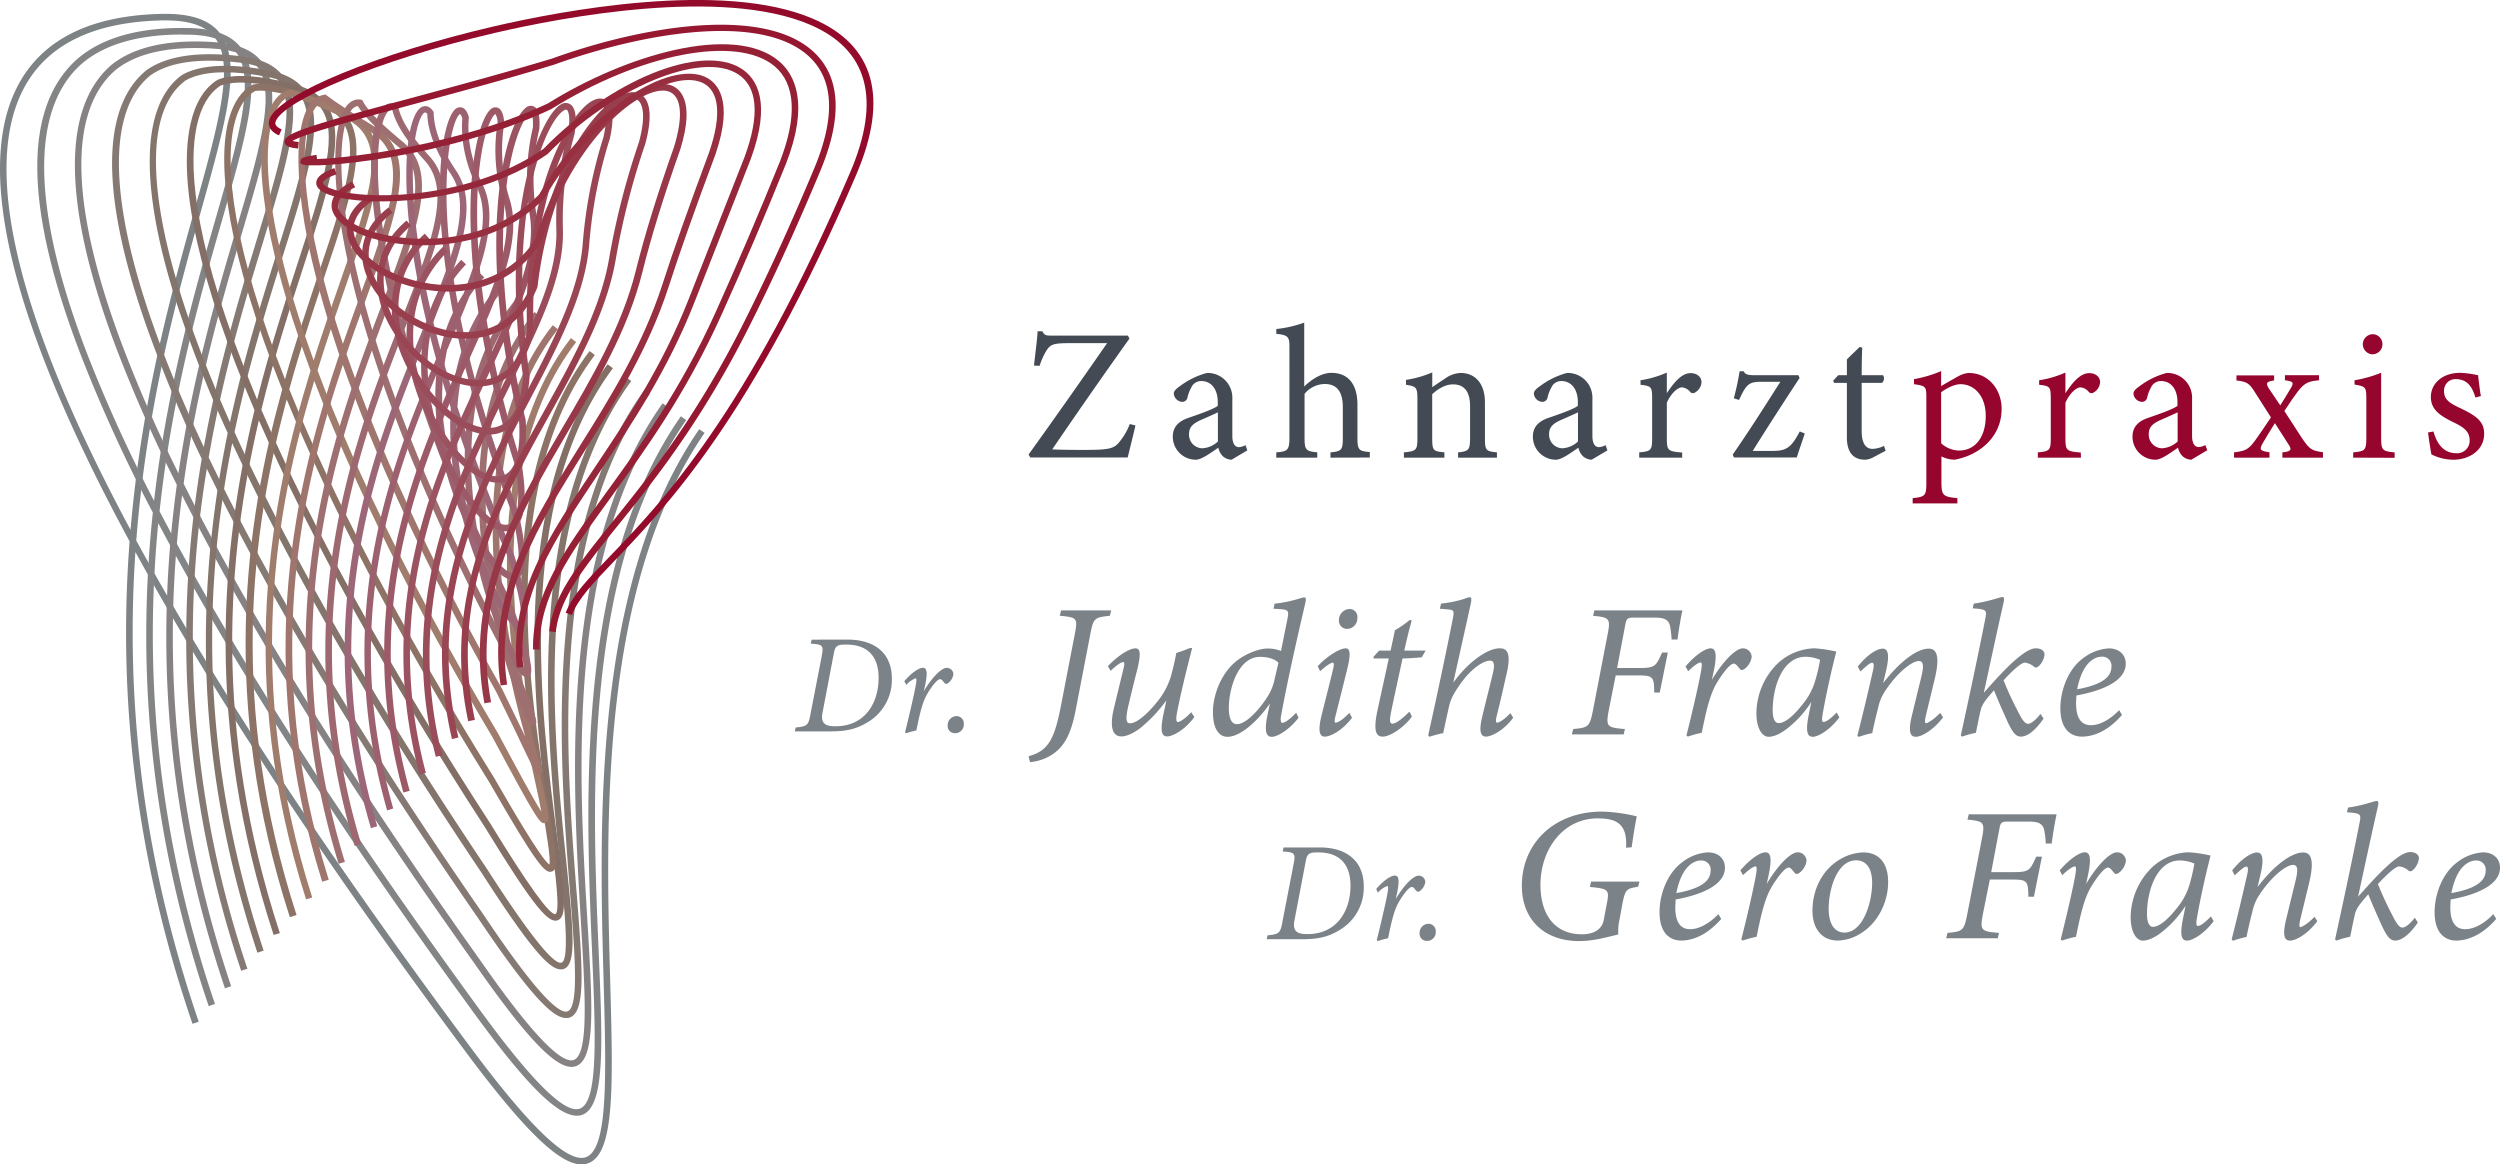 <svg id="Ebene_1" data-name="Ebene 1" xmlns="http://www.w3.org/2000/svg" viewBox="0 0 760.47 354.21"><defs><style>.cls-1{fill:#434a54;}.cls-2{fill:#96052e;}.cls-3{fill:#7b8288;}.cls-4{fill:#7d8285;}.cls-5{fill:#828485;}.cls-6{fill:#868284;}.cls-7{fill:#847973;}.cls-8{fill:#83746c;}.cls-9{fill:#836f65;}.cls-10{fill:#8d7266;}.cls-11{fill:#a07c6c;}.cls-12{fill:#9f756e;}.cls-13{fill:#9e6f70;}.cls-14{fill:#9d6870;}.cls-15{fill:#9d6676;}.cls-16{fill:#9c606f;}.cls-17{fill:#9c5968;}.cls-18{fill:#9b5361;}.cls-19{fill:#9a4c5a;}.cls-20{fill:#9a4554;}.cls-21{fill:#993e4d;}.cls-22{fill:#983747;}.cls-23{fill:#972f40;}.cls-24{fill:#96273b;}.cls-25{fill:#952035;}.cls-26{fill:#951730;}.cls-27{fill:#940a2b;}</style></defs><title>dres-franke-essen-logo</title><path class="cls-1" d="M347.38,134.74c-.4,1.94-1.77,7.3-2.34,9.75H315.39l-.51-.91c7.93-11,15.85-22.29,23.89-33.87H327.54c-5.08,0-5.93.35-7.13,2.11a21.1,21.1,0,0,0-2.17,4.79l-1.71-.07c.29-3,1-7.93,1.09-10.44h1.48c.63,1.37,1.31,1.31,3,1.31h23l.46.92c-7.93,11.11-15.62,22.17-23.49,33.69,1.77.11,5.47.17,9.35.17,7.47,0,9.18-.29,10.77-2.05a19.79,19.79,0,0,0,3.48-5.82Z" transform="translate(-2 -5.33)"/><path class="cls-1" d="M376.63,145.17a4.18,4.18,0,0,1-2.68-1.08,5.27,5.27,0,0,1-1.36-2.57c-2.28,1.54-5.08,3.65-6.84,3.65a7,7,0,0,1-7-7c0-2.79,1.54-4.62,4.68-5.7,3.47-1.2,7.75-2.68,9-3.7v-1.14c0-4-2.05-6.39-5-6.39a3.32,3.32,0,0,0-2.68,1.31,12,12,0,0,0-1.54,3.71,1.59,1.59,0,0,1-1.66,1.31,2.74,2.74,0,0,1-2.5-2.51c0-.8.74-1.48,1.88-2.28a23.77,23.77,0,0,1,8.21-4,7.5,7.5,0,0,1,7.72,7.26,6.68,6.68,0,0,1,0,.89v11c0,2.63,1,3.42,2,3.42a4.55,4.55,0,0,0,2-.62l.57,1.59Zm-4.16-14.42c-1.25.63-4,1.82-5.3,2.39-2.16,1-3.48,2.06-3.48,4.17a4.14,4.14,0,0,0,3.9,4.38h.21a7.57,7.57,0,0,0,4.67-2.06Z" transform="translate(-2 -5.33)"/><path class="cls-1" d="M406.71,144.54v-1.6c3.31-.34,3.76-.62,3.76-4.39V129.2c0-4.73-1.82-7.12-5.64-7.06a8.11,8.11,0,0,0-6,3v13.4c0,3.71.45,4.05,3.87,4.39v1.61H390.23v-1.6c3.31-.28,4-.57,4-4.39V111c0-3-.17-3.77-4-4.11v-1.48a35.91,35.91,0,0,0,8.5-1.94v19.44c2-2,5.18-4.16,8.26-4.16,4.68,0,7.93,2.91,7.93,9.75v10c0,3.76.45,4.05,3.76,4.33v1.68Z" transform="translate(-2 -5.33)"/><path class="cls-1" d="M445.53,144.54v-1.6c3.3-.34,3.65-.74,3.65-4.61v-9.41c0-4-1.43-6.67-5.19-6.67-2.34,0-4.56,1.37-6.33,3v13.29c0,3.94.34,4.05,3.71,4.39v1.61H429.05v-1.6c3.76-.4,4.11-.62,4.11-4.39V126.76c0-3.71-.4-3.88-3.48-4.39v-1.48a32.8,32.8,0,0,0,8-2.28v4.5c1.14-.8,2.39-1.65,3.88-2.62a8.7,8.7,0,0,1,4.73-1.71c4.56,0,7.41,3.36,7.41,8.89v10.87c0,3.88.34,4.05,3.65,4.39v1.61Z" transform="translate(-2 -5.33)"/><path class="cls-1" d="M486.17,145.17a4.18,4.18,0,0,1-2.68-1.08,5.28,5.28,0,0,1-1.37-2.57c-2.28,1.54-5.07,3.65-6.84,3.65a7,7,0,0,1-7-7c0-2.79,1.54-4.62,4.68-5.7,3.48-1.2,7.75-2.68,9-3.7v-1.14c0-4-2.06-6.39-5-6.39a3.32,3.32,0,0,0-2.68,1.31,12,12,0,0,0-1.54,3.71,1.59,1.59,0,0,1-1.65,1.31,2.74,2.74,0,0,1-2.51-2.51c0-.8.74-1.48,1.88-2.28a23.77,23.77,0,0,1,8.21-4,7.49,7.49,0,0,1,7.72,7.24,6.92,6.92,0,0,1,0,.91v11c0,2.63,1,3.42,2,3.42a4.55,4.55,0,0,0,2-.62l.57,1.59ZM482,130.75c-1.26.63-4,1.82-5.31,2.39-2.16,1-3.47,2.06-3.47,4.17a4.14,4.14,0,0,0,3.9,4.38h.2a7.62,7.62,0,0,0,4.68-2.06Z" transform="translate(-2 -5.33)"/><path class="cls-1" d="M513.7,144.54H500.63v-1.6c3.59-.34,3.93-.62,3.93-4.33V126.7c0-3.76-.23-3.93-3.53-4.33V121a31.42,31.42,0,0,0,8-2.34v6.27c2-3,4.39-6.1,7.24-6.1,2.11,0,3.31,1.31,3.31,2.74a3.82,3.82,0,0,1-1.94,3.13,1.12,1.12,0,0,1-1.48-.11,3.6,3.6,0,0,0-2.57-1.43c-1.19,0-3.3,1.77-4.56,4.68v10.75c0,3.77.29,4.05,4.68,4.39Z" transform="translate(-2 -5.33)"/><path class="cls-1" d="M551,137.19c-.74,2.23-1.88,5.48-2.45,7.3H529.43l-.34-.91c5-7.19,9.8-14.77,14.48-22.12H538c-4,0-4.74.63-7,5.53l-1.59-.51a82.73,82.73,0,0,0,1.76-8.21h1.26c.34.85,1.08,1.19,3.19,1.19h13.45l.34.86c-4.5,6.84-9.52,14.59-14.25,22.17h6.1c4.33,0,5.65-1.14,8.21-5.92Z" transform="translate(-2 -5.33)"/><path class="cls-1" d="M571.84,144.43a5.73,5.73,0,0,1-2.45.74c-3.65,0-5.59-2.22-5.59-6.78V121.8h-3.93l-.23-.68,1.54-1.66h2.62v-4.79c1.08-1.14,2.74-2.62,3.82-3.76l.85.12c-.11,2.39-.17,5.7-.17,8.43h6.5a1.78,1.78,0,0,1-.34,2.34H568.3v14.59c0,4.62,1.83,5.48,3.31,5.48a8.44,8.44,0,0,0,3.48-.91l.51,1.48Z" transform="translate(-2 -5.33)"/><path class="cls-2" d="M584.21,120.66a37.19,37.19,0,0,0,8.26-2.45v4.56c.17-.11,4.73-2.74,5-2.85a8,8,0,0,1,3.31-1.14c6.27,0,10.09,5.24,10.09,10.89,0,8.66-6.84,14.14-14.31,15.5a9.57,9.57,0,0,1-4-1v7.69c0,4.22.46,4.56,4.85,5v1.6h-13.6v-1.6c3.7-.4,4.16-.68,4.16-4.5v-26c0-3.42-.12-3.65-3.76-4.16Zm8.26,19.5a8.24,8.24,0,0,0,5.42,2.22c5,0,8.15-4.16,8.15-10.55,0-6.15-3.59-9.63-7.64-9.63-2,0-4.39,1.31-5.93,2.45Z" transform="translate(-2 -5.33)"/><path class="cls-2" d="M635,144.54H621.88v-1.6c3.59-.34,3.94-.62,3.94-4.33V126.7c0-3.76-.23-3.93-3.54-4.33V121a31.42,31.42,0,0,0,8-2.34v6.27c2-3,4.39-6.1,7.24-6.1,2.11,0,3.31,1.31,3.31,2.74a3.82,3.82,0,0,1-1.94,3.13,1.12,1.12,0,0,1-1.48-.11,3.6,3.6,0,0,0-2.57-1.43c-1.2,0-3.31,1.77-4.56,4.68v10.75c0,3.77.28,4.05,4.67,4.39Z" transform="translate(-2 -5.33)"/><path class="cls-2" d="M668.57,145.17a4.18,4.18,0,0,1-2.68-1.08,5.41,5.41,0,0,1-1.37-2.57c-2.28,1.54-5.07,3.65-6.84,3.65a7,7,0,0,1-7-7c0-2.79,1.54-4.62,4.68-5.7,3.48-1.2,7.75-2.68,9-3.7v-1.14c0-4-2.06-6.39-5-6.39a3.32,3.32,0,0,0-2.68,1.31,12,12,0,0,0-1.54,3.71,1.59,1.59,0,0,1-1.65,1.31,2.74,2.74,0,0,1-2.51-2.51c0-.8.74-1.48,1.88-2.28a23.77,23.77,0,0,1,8.21-4A7.5,7.5,0,0,1,668.8,126a6.77,6.77,0,0,1,0,.9v11c0,2.63,1,3.42,2,3.42a4.5,4.5,0,0,0,2.05-.62l.57,1.59Zm-4.16-14.42c-1.26.63-4,1.82-5.31,2.39-2.16,1-3.47,2.06-3.47,4.17a4.14,4.14,0,0,0,3.9,4.38h.2a7.62,7.62,0,0,0,4.68-2.06Z" transform="translate(-2 -5.33)"/><path class="cls-2" d="M696.27,144.54v-1.6c2.45-.28,3-.68,2-2.22L694,134.05c-1.26,2-2.51,4-3.65,6s-1,2.45,2,2.85v1.64H681.56v-1.6c3.59-.45,4.33-.85,6.44-3.65,1.6-2.22,3.08-4.44,4.79-7l-4.9-7.69c-1.71-2.74-2.4-3.14-5.59-3.54v-1.54h11.46v1.54c-2.39.34-2.62.8-1.6,2.45l3.47,5.13c1.08-1.65,2.22-3.59,3.24-5.3s.63-2-1.82-2.34v-1.54h10.37V121c-3.07.34-4.27.57-6.55,3.54-.8,1.08-2.17,3-4,5.81l5.48,8.44c2.16,3.13,2.79,3.65,6.27,4.1v1.65Z" transform="translate(-2 -5.33)"/><path class="cls-2" d="M717.81,144.54v-1.6c3.59-.34,4-.62,4-4.5V126.65c0-3.54-.17-3.77-3.59-4.34V121a38.56,38.56,0,0,0,8.1-2.28v19.72c0,3.88.39,4.16,4.1,4.5v1.65Zm5.93-31.41a3.12,3.12,0,0,1-3-3,3.08,3.08,0,0,1,3-3.14h.06a3,3,0,0,1,2.9,3.1v0a3,3,0,0,1-3,3Z" transform="translate(-2 -5.33)"/><path class="cls-2" d="M755,126.25c-1-3.31-2.5-5.59-6-5.59a3.46,3.46,0,0,0-3.55,3.37c0,.11,0,.23,0,.34,0,2.45,1.66,3.59,4.85,5.07,4.9,2.34,7.35,4.05,7.35,7.81,0,5.24-4.79,7.92-9.29,7.92a14.92,14.92,0,0,1-6.77-1.63c-.29-1.66-.8-4.79-1-6.67l1.65-.29c1,3.65,3,6.62,7,6.62a3.81,3.81,0,0,0,4-3.61v-.27c0-2.57-1.54-3.88-4.56-5.36-4-1.94-7.24-3.76-7.24-7.87s3.53-7.35,8.89-7.35a28.9,28.9,0,0,1,5.47.74c.17,1.37.57,5,.86,6.33Z" transform="translate(-2 -5.33)"/><path class="cls-3" d="M259.84,199.89c8.25,0,13.45,4.13,13.45,11.83a14.93,14.93,0,0,1-6.88,13c-3.65,2.32-6.66,3.09-11.91,3.09H243.75l.31-1.2c3.48-.3,3.87-.69,4.47-4l3.39-17.5c.65-3.4.52-3.74-3.31-4l.3-1.21Zm-7.66,22.36c-.69,3.61,1.55,4,4,4,8.82,0,13.08-6.92,13.08-14.75,0-6.66-3.49-10.1-9.81-10.1-2.53,0-3.35.21-3.78,2.53Z" transform="translate(-2 -5.33)"/><path class="cls-3" d="M277.08,212.54c2.15-2.53,4.43-4.08,5.67-4.08,1.47,0,1.34,2.28.52,6l-.26,1.16c2.32-4,5.29-7.14,7-7.14a2,2,0,0,1,2,1.93,4.08,4.08,0,0,1-1.68,2.76c-.38.25-.73.25-.94,0-.48-.52-.91-1.25-1.42-1.25-1,0-3.1,3-4.09,4.82-1.5,2.71-2.28,6.66-3.14,10.79a24.74,24.74,0,0,0-3.14.86l-.3-.3c1-4,2.54-10.49,3.14-13.63.48-2.41.35-2.8.05-2.8a7.22,7.22,0,0,0-2.8,2Z" transform="translate(-2 -5.33)"/><path class="cls-3" d="M292.52,228.36a2.17,2.17,0,0,1-2.25-2.07c0-.1,0-.2,0-.3a2.76,2.76,0,0,1,2.67-2.83h0a2.21,2.21,0,0,1,2.24,2.18,1.62,1.62,0,0,1,0,.22,2.64,2.64,0,0,1-2.47,2.8Z" transform="translate(-2 -5.33)"/><path class="cls-3" d="M403.39,263.11c8.25,0,13.45,4.13,13.45,11.83a14.93,14.93,0,0,1-6.88,13c-3.65,2.32-6.66,3.09-11.91,3.09H387.3l.3-1.2c3.49-.3,3.87-.69,4.48-4l3.39-17.5c.65-3.4.52-3.74-3.31-4l.3-1.21Zm-7.66,22.36c-.69,3.61,1.55,4,4,4,8.82,0,13.07-6.92,13.07-14.75,0-6.66-3.48-10.1-9.8-10.1-2.53,0-3.35.21-3.78,2.53Z" transform="translate(-2 -5.33)"/><path class="cls-3" d="M420.63,275.75c2.15-2.53,4.43-4.08,5.67-4.08,1.47,0,1.34,2.28.52,6l-.26,1.16c2.32-4,5.29-7.14,7-7.14a2,2,0,0,1,2,1.93,4.08,4.08,0,0,1-1.68,2.76.76.76,0,0,1-1,0c-.47-.52-.9-1.25-1.41-1.25-1,0-3.1,3-4.09,4.81-1.5,2.71-2.28,6.67-3.14,10.8a24.74,24.74,0,0,0-3.14.86l-.3-.3c1-4,2.54-10.49,3.14-13.63.47-2.41.35-2.8,0-2.8a6.87,6.87,0,0,0-2.79,2Z" transform="translate(-2 -5.33)"/><path class="cls-3" d="M436.06,291.54a2.17,2.17,0,0,1-2.24-2.08,2.81,2.81,0,0,1,0-.29,2.77,2.77,0,0,1,2.68-2.84h0a2.21,2.21,0,0,1,2.24,2.18,1.77,1.77,0,0,1,0,.23,2.64,2.64,0,0,1-2.47,2.8Z" transform="translate(-2 -5.33)"/><path class="cls-3" d="M339.63,192.63c-4.64.52-5,.7-5.91,5.28l-4.47,23.2c-1.51,8-3.83,12.18-8.7,14.61a15.34,15.34,0,0,1-5.22,1.45l-.46-1.8c6-1.62,7.88-5.16,9.86-15.37L329,197.91c.87-4.64.52-4.76-4.64-5.28l.41-1.62H340Z" transform="translate(-2 -5.33)"/><path class="cls-3" d="M365.31,223.43c-2.85,3.94-6.62,5.91-8.24,5.91s-2.2-1.39-1.28-6.2c.47-2.21.76-3.48,1-4.76a43.75,43.75,0,0,1-8.06,8.53c-1.8,1.33-3.89,2.43-5.63,2.43s-3.94-1.22-2.32-8.35c.87-3.59,1.91-7.89,2.9-12,.46-1.74.41-2.26-.06-2.26-.64,0-2.32,1.22-3.77,2.67L339,208c2.78-3.07,6.55-5.45,8.35-5.45,1.63,0,1.68,1.8.64,6.26-1,3.83-2,8-2.84,11.54-.87,4-.52,5,.64,5,2,0,5.45-3,8.41-6.79a22.42,22.42,0,0,0,4.23-8.41c.35-1.33.93-3.71,1.39-6.2,1.16-.35,3-1,4.18-1.51h.64c-1.74,6.73-3.89,15.54-4.76,20.53-.17,1.39,0,2,.41,2s1.91-.69,4.06-3Z" transform="translate(-2 -5.33)"/><path class="cls-3" d="M397,223.66c-2.84,3.71-6.49,5.8-8.12,5.8s-2.43-1.39-1.27-6.9l.69-3.25c-3.36,4.93-8.81,10.15-12.93,10.15-2.26,0-4.41-2-4.41-7.48,0-5.16,2.38-11.54,6.79-15.26,2.49-2.2,7-4.11,9.68-4.11a10.44,10.44,0,0,1,4.24.75l2-10c.46-2.32.05-2.55-2.09-2.72-.58-.06-1.8-.12-2.2-.12l.34-1.56a38.57,38.57,0,0,0,7.37-1.51,9,9,0,0,1,1.68-.41c.46,0,.58.52.29,1.74-2.67,11.43-5.39,23.49-7.37,34.22-.29,1.57,0,2.21.35,2.21.7,0,2.15-.88,4.24-3.08Zm-10-5.57a15.69,15.69,0,0,0,2.72-6.15l1.16-5c-.81-.93-2.78-1.8-5.57-1.8-6.66,0-9.51,9.57-9.51,15.54,0,3.25.87,4.93,2.44,4.93,2.42,0,5.83-3.23,8.79-7.52Z" transform="translate(-2 -5.33)"/><path class="cls-3" d="M413.27,223.66c-2.9,3.88-6.55,5.74-8.29,5.74-1.51,0-2.15-1.51-1.05-6.15.93-3.83,2.55-10,3.66-14.73.23-1.1.17-1.62-.18-1.62-.58,0-2.32,1.16-3.83,2.61l-.75-1.51c2.73-3,6.67-5.45,8.53-5.45,1.45,0,1.5,2,.46,6.26s-2.49,10-3.54,14.15c-.4,1.57-.4,2.21,0,2.21.58,0,2.15-.82,4.18-3Zm1.62-30.39a3.19,3.19,0,0,1-3,3.36h-.06a2.48,2.48,0,0,1-2.55-2.41V194a3.38,3.38,0,0,1,3.25-3.42,2.39,2.39,0,0,1,2.39,2.39,2.46,2.46,0,0,1,0,.28Z" transform="translate(-2 -5.33)"/><path class="cls-3" d="M434.5,205.27c-1.16.12-4.12.35-5.86.35-2.61,12.07-3.42,15.78-3.71,17.52s.06,2.32.58,2.32c1.16,0,3.07-1.51,5.22-3.66l.75,1.45c-1.85,2.84-6.38,6.15-8.87,6.15-2,0-3-1.57-1.51-8.41l3.36-15.37h-4.64v-.52l1.69-1.86H425l1.33-6.2a32.9,32.9,0,0,0,4.58-3.19l.52.29c-.69,2.32-1.62,6.09-2.26,9.1h6.47Z" transform="translate(-2 -5.33)"/><path class="cls-3" d="M440.36,188.92a34.7,34.7,0,0,0,7.13-1.45,4.87,4.87,0,0,1,1.62-.47c.47,0,.58.58.29,1.92-1.62,7.42-3.71,16.64-5.33,24.07,4.64-6.45,10.5-10.45,14.09-10.45,2,0,3.83.93,2,8.29-.81,3.6-1.91,8.47-2.84,12.12-.41,1.57-.35,2.21.11,2.21s1.92-.7,4-2.9l.87,1.39c-2.84,3.88-6.61,5.74-8.3,5.74s-2.14-1.8-1.16-5.91,2.27-9.17,3.19-13c.82-3.31.35-4.18-.81-4.18-2.14,0-6.49,2.78-10.38,9.16a14.58,14.58,0,0,0-2.09,4.88c-.52,2.32-1.27,5.74-1.74,8a35.54,35.54,0,0,0-4.17,1.1l-.41-.4c2.49-11.2,5.51-25.35,7.54-35.73.46-2.38.12-2.44-1.62-2.61-.64-.06-1.92-.18-2.38-.18Z" transform="translate(-2 -5.33)"/><path class="cls-3" d="M506.18,191h7.6c-.46,2-1.1,5.68-1.51,8.87h-1.79a29.18,29.18,0,0,0-.47-4.06c-.4-1.8-1.45-2.61-4.58-2.61H499c-1.91,0-2.26.23-2.61,2.2l-2.49,13.13h6.84c4.82,0,5-.64,6.85-4.7h1.74L506.88,216H505.2c-.06-4.75-.29-5.22-4.93-5.22h-6.79l-2.14,10.74c-.87,4.76-.58,5.16,4.93,5.57l-.35,1.63H480.14l.41-1.63c4.7-.41,5-.75,6-5.62L491,198.4c1-5,.52-5.28-4.41-5.74L487,191Z" transform="translate(-2 -5.33)"/><path class="cls-3" d="M514.71,208.06c2.9-3.42,6-5.51,7.66-5.51,2,0,1.8,3.07.69,8.06l-.35,1.56c3.14-5.33,7.14-9.62,9.46-9.62a2.68,2.68,0,0,1,2.67,2.61,5.52,5.52,0,0,1-2.27,3.71c-.52.35-1,.35-1.27,0-.64-.7-1.22-1.68-1.92-1.68-1.33,0-4.17,4.12-5.5,6.49-2,3.66-3.08,9-4.24,14.56a32.68,32.68,0,0,0-4.23,1.16L515,229c1.39-5.34,3.42-14.16,4.23-18.39.64-3.25.47-3.77.06-3.77-.58,0-2,.93-3.77,2.67Z" transform="translate(-2 -5.33)"/><path class="cls-3" d="M561.52,223.54c-2.84,3.82-6.44,5.91-8.06,5.91s-2.32-1.33-1.28-6.61l.81-4a32.07,32.07,0,0,1-7,7.83c-1.85,1.5-4.06,2.78-6,2.78s-3.71-2.49-3.71-7.19a21.41,21.41,0,0,1,6.43-15.08,17.11,17.11,0,0,1,11.15-4.64,39.18,39.18,0,0,1,6.73,1c-1,3.66-3.07,12.59-4.18,19.14-.29,1.63-.17,2.26.29,2.26.7,0,1.92-.75,4-2.89ZM551,218.72a20.34,20.34,0,0,0,3.36-7,50.13,50.13,0,0,0,1.28-5.68,11.5,11.5,0,0,0-4.41-.93c-6.84,0-10,8.82-10,16.36,0,2.32.64,3.82,1.8,3.82,1.76,0,4.32-1.75,8-6.62Z" transform="translate(-2 -5.33)"/><path class="cls-3" d="M593.07,223.54c-3.07,4-6.61,5.91-8.29,5.91s-2.38-1.39-1.28-6.15c1-4.11,2-8.23,2.9-11.89s.7-5-.75-5c-1.92,0-6.38,3.25-10.33,9.28a14.84,14.84,0,0,0-2,4.87c-.58,2.26-1.33,5.39-1.8,7.77a30.7,30.7,0,0,0-4.12,1.16l-.4-.4c1.62-6.33,3.3-13.4,4.75-19.84.41-1.8.18-2.32-.29-2.32-.63,0-2.08,1.28-3.53,2.67l-.82-1.51c2.67-3.36,5.69-5.45,7.6-5.45,1.68,0,2.15,2,.93,7.07l-.81,3.43c5.16-6.73,10.38-10.5,13.86-10.5,1.91,0,3.71,1.33,1.86,9.1-.76,3.19-1.86,7.66-2.73,11.31-.35,1.57-.35,2.27.06,2.27s2.2-.93,4.29-3.14Z" transform="translate(-2 -5.33)"/><path class="cls-3" d="M623.63,223.89c-2.85,4.23-5.34,5.51-6.85,5.51s-2.55-1-4.52-5.45c-1.34-3-2.67-6-3.71-8.64-2.38,2.72-3.66,4.23-4.06,6.09-.64,2.67-.93,4.46-1.45,6.84a31.54,31.54,0,0,0-4.18,1.16l-.41-.35c2.44-11.13,6-27.89,7.54-36,.35-2,.29-2.43-3.94-2.66l.35-1.45c4.7-.64,7.94-2,8.7-2,.58,0,.64.58.35,1.74-1.74,7.66-4.06,18.45-6,27.38,3.18-3.52,11.63-13.52,15.81-13.52,1.68,0,2.66.81,2.66,1.91a5.66,5.66,0,0,1-1.73,3.48c-.64.52-.93.58-1.45.23a5.26,5.26,0,0,0-2.79-1.27c-1.27,0-4.58,3.25-6.49,5.39a103.64,103.64,0,0,0,4.46,9.63c1.28,2.55,2.09,3.59,3,3.59.7,0,2-.75,3.77-3Z" transform="translate(-2 -5.33)"/><path class="cls-3" d="M635.29,229.4c-2.78,0-6.55-1.62-6.55-8.64,0-5.39,2.32-11.83,6.9-15.2a14.18,14.18,0,0,1,7.83-3c3.31,0,5.16,2.09,5.16,4.64,0,5.8-8.52,8.52-15,9.68-.06.7-.11,1.86-.11,2.44,0,3.36.92,6.61,4.52,6.61,2.61,0,5.74-1.62,8.58-4.58l.87,1.45C642.78,228.24,638.19,229.4,635.29,229.4ZM633.84,215c8.41-1.51,10.39-4.18,10.44-6.84a2.78,2.78,0,0,0-2.47-3.07,3.15,3.15,0,0,0-.53,0c-1.75,0-5.75,1.28-7.44,9.92Z" transform="translate(-2 -5.33)"/><path class="cls-3" d="M496.63,263.2c.41-6.9-2.49-8.93-8.58-8.93-10.85,0-17.46,9.74-17.46,20.18,0,9.4,4.58,15.08,12.59,15.08,3.13,0,5.91-1.1,6.61-4.12l1-5.28c.87-4.23.35-4.46-5.16-5l.35-1.63h14.73l-.41,1.57c-3.48.58-3.88.69-4.75,5l-.87,4.76a16.22,16.22,0,0,0-.41,4.76c-3.59.81-7.36,2-12,2-10.15,0-17.34-6.21-17.34-16.82,0-13,9.92-22.56,24.36-22.56a50,50,0,0,1,10.61,1.45c-.4,1.8-1,5.33-1.56,9.39Z" transform="translate(-2 -5.33)"/><path class="cls-3" d="M513.37,291.44c-2.79,0-6.56-1.62-6.56-8.64,0-5.39,2.32-11.83,6.9-15.19a14.11,14.11,0,0,1,7.83-3c3.31,0,5.17,2.09,5.17,4.64,0,5.8-8.53,8.53-15,9.69,0,.69-.11,1.85-.11,2.43,0,3.37.93,6.61,4.52,6.61,2.61,0,5.74-1.62,8.58-4.58l.88,1.45C520.85,290.28,516.26,291.44,513.37,291.44ZM511.92,277c8.41-1.5,10.38-4.17,10.43-6.84a2.78,2.78,0,0,0-2.47-3.07,3.15,3.15,0,0,0-.53,0C517.63,267.08,513.63,268.36,511.92,277Z" transform="translate(-2 -5.33)"/><path class="cls-3" d="M531.4,270.1c2.9-3.42,6-5.51,7.66-5.51,2,0,1.8,3.08.7,8.06l-.35,1.57c3.13-5.34,7.13-9.63,9.45-9.63a2.68,2.68,0,0,1,2.67,2.61,5.49,5.49,0,0,1-2.26,3.71c-.52.35-1,.35-1.28,0-.64-.69-1.22-1.68-1.91-1.68-1.34,0-4.18,4.12-5.51,6.5-2,3.65-3.08,9-4.24,14.55a36.23,36.23,0,0,0-4.23,1.16l-.41-.4c1.4-5.34,3.43-14.15,4.24-18.39.64-3.24.46-3.77.06-3.77-.58,0-2,.93-3.78,2.67Z" transform="translate(-2 -5.33)"/><path class="cls-3" d="M576.35,273.64c0,6-3,12.24-8.12,15.48a13.88,13.88,0,0,1-7.13,2.32c-5.51,0-7.77-4.4-7.77-9,0-8,4.29-13.75,9.34-16.24a14.77,14.77,0,0,1,6-1.57C573.51,264.59,576.35,267.78,576.35,273.64Zm-18.09,8.12c0,4.35,1.62,7.25,4.81,7.25,5.51,0,8.41-8.88,8.41-15.14,0-4.81-2.09-6.84-4.87-6.84-5.8,0-8.35,8.75-8.35,14.73Z" transform="translate(-2 -5.33)"/><path class="cls-3" d="M620,253.05h7.6c-.46,2-1.1,5.68-1.5,8.87h-1.8a29.18,29.18,0,0,0-.47-4.06c-.4-1.79-1.45-2.61-4.58-2.61h-6.45c-1.91,0-2.26.24-2.61,2.21l-2.49,13.16h6.84c4.82,0,5-.63,6.85-4.7h1.74l-2.44,12.18H619c-.06-4.75-.29-5.22-4.93-5.22h-6.79l-2.14,10.66c-.87,4.75-.58,5.16,4.93,5.56l-.35,1.63H594l.41-1.63c4.7-.4,5-.75,6-5.62l4.47-23.08c1-5,.52-5.28-4.41-5.75l.41-1.62Z" transform="translate(-2 -5.33)"/><path class="cls-3" d="M628.55,270.1c2.9-3.42,6-5.51,7.66-5.51,2,0,1.8,3.08.69,8.06l-.34,1.57c3.13-5.34,7.13-9.63,9.45-9.63a2.68,2.68,0,0,1,2.67,2.61,5.49,5.49,0,0,1-2.26,3.71c-.53.35-1,.35-1.28,0-.64-.69-1.22-1.68-1.91-1.68-1.34,0-4.18,4.12-5.51,6.5-2,3.65-3.08,9-4.24,14.55a36.23,36.23,0,0,0-4.23,1.16l-.41-.4c1.39-5.34,3.42-14.15,4.24-18.39.63-3.24.46-3.77,0-3.77s-2,.93-3.77,2.67Z" transform="translate(-2 -5.33)"/><path class="cls-3" d="M675.36,285.54c-2.84,3.83-6.44,5.91-8.06,5.91s-2.32-1.33-1.28-6.61l.81-4a32.07,32.07,0,0,1-7,7.83c-1.85,1.51-4.06,2.78-6,2.78s-3.71-2.49-3.71-7.19a21.42,21.42,0,0,1,6.51-15.09,17.06,17.06,0,0,1,11.08-4.58,38.23,38.23,0,0,1,6.73,1c-1,3.65-3.07,12.58-4.18,19.14-.29,1.62-.17,2.26.29,2.26.7,0,1.92-.76,4-2.9Zm-10.5-4.82a20.34,20.34,0,0,0,3.36-7A50.13,50.13,0,0,0,669.5,268a11.73,11.73,0,0,0-4.41-.93c-6.84,0-10,8.82-10,16.36,0,2.32.64,3.83,1.8,3.83,1.74,0,4.32-1.76,8-6.59Z" transform="translate(-2 -5.33)"/><path class="cls-3" d="M706.91,285.54c-3.07,4.06-6.61,5.91-8.29,5.91s-2.38-1.39-1.28-6.14c1-4.12,2-8.24,2.9-11.89s.7-5-.75-5c-1.92,0-6.38,3.25-10.33,9.28a14.84,14.84,0,0,0-2,4.87c-.58,2.26-1.33,5.4-1.8,7.77a32.72,32.72,0,0,0-4.12,1.16l-.4-.4c1.62-6.32,3.3-13.4,4.75-19.84.41-1.79.18-2.32-.29-2.32-.63,0-2.08,1.28-3.53,2.67L681,270.1c2.67-3.36,5.69-5.45,7.6-5.45,1.68,0,2.15,2,.93,7.08l-.81,3.42c5.16-6.73,10.38-10.5,13.86-10.5,1.91,0,3.71,1.33,1.86,9.11-.76,3.19-1.86,7.65-2.73,11.31-.35,1.56-.35,2.26.06,2.26s2.2-.93,4.29-3.13Z" transform="translate(-2 -5.33)"/><path class="cls-3" d="M737.48,285.93c-2.85,4.24-5.34,5.51-6.85,5.51s-2.55-1-4.52-5.45c-1.34-3-2.67-6-3.71-8.64-2.38,2.73-3.66,4.23-4.06,6.09-.64,2.67-.93,4.47-1.45,6.84a32,32,0,0,0-4.18,1.16l-.41-.34c2.44-11.14,6-27.9,7.54-36,.35-2,.29-2.44-3.94-2.67l.35-1.45c4.7-.64,7.94-2,8.7-2,.58,0,.64.58.35,1.74-1.74,7.65-4.06,18.44-6,27.37,3.25-3.54,11.66-13.57,15.84-13.57,1.68,0,2.67.81,2.67,1.91a5.78,5.78,0,0,1-1.74,3.49c-.64.52-.93.58-1.45.23a5.2,5.2,0,0,0-2.79-1.28c-1.27,0-4.58,3.25-6.49,5.39a103.64,103.64,0,0,0,4.46,9.63c1.28,2.55,2.09,3.6,3,3.6.7,0,2-.76,3.77-3Z" transform="translate(-2 -5.33)"/><path class="cls-3" d="M749.13,291.44c-2.78,0-6.55-1.62-6.55-8.64,0-5.39,2.32-11.83,6.9-15.19a14.11,14.11,0,0,1,7.83-3c3.31,0,5.16,2.09,5.16,4.64,0,5.8-8.52,8.53-15,9.69-.06.69-.11,1.85-.11,2.43,0,3.37.92,6.61,4.52,6.61,2.61,0,5.74-1.62,8.58-4.58l.87,1.45C756.63,290.28,752,291.44,749.13,291.44ZM747.68,277c8.41-1.5,10.39-4.17,10.44-6.84a2.8,2.8,0,0,0-2.5-3.07,2.77,2.77,0,0,0-.5,0C753.37,267.08,749.37,268.36,747.68,277Z" transform="translate(-2 -5.33)"/><path class="cls-4" d="M178.92,359.54c-6.8,0-17.56-10.5-35.15-34.11-43.35-58.19-77-109.13-100.58-152.17-2.77,41,.85,89.09,19.26,142.86l-1.89.65C41.56,261.3,38.22,211.93,41.42,170,6.13,104.85-5.73,58.2,6.92,32.38,14.13,17.66,29.07,10,51.34,9.55c8.63-.16,14.37,1.77,17.58,5.91,6.85,8.85,1.86,26.73-5.71,53.8C56.1,94.69,46.62,128.62,43.45,169.75,65.32,210,98,260.6,145.37,324.24c18,24.16,29.39,35,34.84,33.09,6.82-2.36,6.2-24.81,5.41-53.24-1.34-48.24-3.37-121.15,29.08-168.21l1.64,1.13c-32.08,46.53-30.06,119-28.72,167,.87,31.51,1.45,52.33-6.76,55.18A5.59,5.59,0,0,1,178.92,359.54ZM52.37,11.54h-1C29.91,12,15.56,19.26,8.71,33.25-.72,52.49,1,90.72,41.71,166.49c3.41-39.9,12.63-72.89,19.59-97.78,7.13-25.53,12.29-44,6-52C64.63,13.24,59.76,11.54,52.37,11.54Z" transform="translate(-2 -5.33)"/><path class="cls-5" d="M177.41,344.7c-6.06,0-16-10.12-32.48-32.94-41-56.28-72.75-105.59-94.79-147.3-4,41.41-1.65,90.66,17.25,146.26l-1.9.65C46,254.06,44,203.48,48.49,161.24A466.22,466.22,0,0,1,27,114.4C9.45,69.21,8.82,38.68,25.09,23.65c7.6-6.83,19.18-10.13,34.39-9.79,7.83.17,13.07,2.21,16,6.22,6.51,8.86,1.53,26.21-6,52.48-6.53,22.73-15.09,52.5-18.94,88.3,22,42.18,54.18,92.31,96,149.72,16.71,23.14,27.11,33.6,31.8,32,5.7-2,4.85-22.07,3.77-47.51-2-46.71-5-117.29,27-163.11l1.64,1.15C179.16,178.34,182.14,248.54,184.12,295c1.2,28.32,2,47-5.11,49.49A4.59,4.59,0,0,1,177.41,344.7ZM57.41,15.84c-13.69,0-24.1,3.12-31,9.29C11,39.33,11.85,70,28.79,113.68a457.6,457.6,0,0,0,20.07,44c4-34.61,12.3-63.47,18.68-85.66,7.12-24.77,12.26-42.67,6.32-50.73C71.3,17.81,66.57,16,59.4,15.88c-.69,0-1.37,0-2,0Z" transform="translate(-2 -5.33)"/><path class="cls-6" d="M175.83,329.86c-5.34,0-14.2-9.53-29.74-31.79C107.49,243.83,77.8,196.25,57.39,156,52,197.56,53,248,72.32,305.32l-1.89.64C50.51,246.86,50,195.16,55.79,152.79a443.08,443.08,0,0,1-19-43.1c-15.67-42.24-16-71.47-1-84.52,6.91-5.64,17.59-8,31.75-7,7.07.49,11.81,2.62,14.51,6.51,6.16,8.88,1.18,25.71-6.35,51.19C69.76,96,62.13,121.74,57.86,152.47c20.39,40.73,50.47,89.11,89.86,144.46,5.68,8.13,22.93,32.85,28.78,30.83,4.6-1.6,3.55-19.3,2.22-41.72C176,240.87,172,172.61,203.55,128l1.63,1.16C174,173.19,178,241,180.71,285.92c1.55,26,2.48,41.63-3.56,43.73A3.69,3.69,0,0,1,175.83,329.86ZM61.48,19.94c-10.71,0-18.89,2.27-24.4,6.75C22.78,39.14,23.33,67.6,38.69,109a427.45,427.45,0,0,0,17.59,40.3c4.36-29.57,11.72-54.47,17.5-74C80.89,51.29,86,33.9,80.4,25.81c-2.32-3.36-6.58-5.21-13-5.65C65.35,20,63.37,19.94,61.48,19.94Z" transform="translate(-2 -5.33)"/><path class="cls-7" d="M174.17,315c-3.85,0-10.48-6.17-26.92-30.65-36-52-63.57-97.67-82.33-136.43A312.8,312.8,0,0,0,77.26,300l-1.9.63c-20.31-60.78-19.14-113.46-12-155.74A411.87,411.87,0,0,1,46.71,105c-17.8-50.47-9.92-70.44-.17-78.31,6.23-4.43,16-5.84,29.11-4.21,6.33.8,10.58,3,13,6.77,5.79,8.93.81,25.25-6.71,49.94-5.33,17.47-12,39.41-16.46,65.29,17.57,36.74,44.51,82.65,83.4,138.79,5.21,7.76,21.05,31.33,25.75,29.7,3.54-1.23,2.26-17.27.79-35.85-3.25-41-8.7-109.58,22.54-153.09l1.62,1.17c-30.81,42.91-25.4,111.05-22.17,151.77,1.94,24.41,2.66,36.22-2.12,37.89A3.52,3.52,0,0,1,174.17,315ZM65.76,23.8c-7.8,0-13.83,1.49-18,4.46C32.86,40.26,33.25,75.88,64,141.33c4.46-24.77,10.88-45.84,16-62.74,7.1-23.29,12.23-40.12,7-48.27-2.1-3.23-5.89-5.15-11.58-5.87A80.29,80.29,0,0,0,65.76,23.8Z" transform="translate(-2 -5.33)"/><path class="cls-8" d="M172.55,300.2c-3.31,0-8.92-5.8-24.15-29.51-32.86-48.91-58.54-93.24-75.76-130.58-8.27,41.48-10.74,93,9.56,154.39l-1.9.63c-13.8-41.68-18.42-82.56-14.13-125a326.57,326.57,0,0,1,5.1-33.08,382.12,382.12,0,0,1-14.64-36.79c-12.35-37.15-12.1-62.75.69-72.09l.09-.06C62.89,25,71.76,24.5,83.79,26.77c5.61,1.07,9.39,3.36,11.57,7,5.38,9,.14,25.66-7.12,48.73C83.37,98,77.67,116.1,73.34,136.78c17.16,37.75,43.21,82.87,76.75,132.8,12.72,19.8,20.38,29.4,22.74,28.57s1.06-15-.48-29.86c-4.11-39.55-10.94-105.75,20.06-148.24l1.61,1.18c-30.54,41.86-23.76,107.59-19.7,146.86,2.19,21.19,3,30.61-.85,32A2.61,2.61,0,0,1,172.55,300.2ZM58.44,29.82c-12,8.81-12,33.6.07,69.81,3.5,10.53,8,21.94,13.45,34.15,4.25-19.77,9.67-37,14.35-51.87C93.41,59.34,98.54,43,93.62,34.8c-1.87-3.12-5.21-5.11-10.22-6.06C71.89,26.54,63.49,26.92,58.44,29.82Z" transform="translate(-2 -5.33)"/><path class="cls-9" d="M85.23,289.72c-21.13-64.55-15.89-117.9-5.81-159.64C62.93,91.64,55.93,61.47,59.92,43.16c1.39-6.4,4.14-10.94,8.16-13.5l.16-.08C73,27.66,81,28.17,91.9,31.09c4.92,1.32,8.24,3.68,10.16,7.21,4.94,9.12-.31,25.24-7.56,47.56-4.18,12.85-9,27.56-13,44.11,15.47,36.11,38.88,78.4,69.74,126,11.34,18.57,18,27.79,19.72,27.42,1.49-.88,0-12.47-1.53-23.68-4.72-35.64-13.51-102,17.39-143.58l1.61,1.2c-30.42,40.94-21.7,106.76-17,142.11,2.43,18.39,3.13,24.8.2,25.84-2.64.93-6.78-3.18-22.07-28.24-30-46.27-53.33-88.45-68.81-123.85-9.6,41.1-14.15,93.22,6.38,156ZM69.07,31.4c-3.51,2.27-5.93,6.37-7.2,12.19-2.34,10.74-1.77,32.14,14.21,73.12q2,5,4.13,10.18c3.9-15.55,8.41-29.43,12.38-41.64,7.11-21.85,12.24-37.64,7.71-46-1.64-3-4.56-5.07-8.92-6.24C81.09,30.28,73.38,29.72,69.07,31.4Z" transform="translate(-2 -5.33)"/><path class="cls-10" d="M90.16,284.31C68.9,218.54,76.53,164.85,87.84,123.79,71.47,82.94,67.71,55.73,71.63,41.54c1.43-5.17,3.87-8.68,7.27-10.43L79,31h.16c4-.64,11.07.83,20.87,4.36,16.8,6.12,10.41,25.1.74,53.84C97.35,99.49,93.48,111,90,123.74c12.63,31.31,32.72,70.72,62.51,118.52,4.61,8,14,24.28,16.62,26.1.42-1.87-.84-9.27-2.16-17.08-5.41-31.87-16.67-98.19,14.37-139.17l1.6,1.21c-30.52,40.29-19.36,106-14,137.63,2.46,14.49,3.07,18.7,1,19.47s-4.43-1.63-19.1-27.13c-29.06-46.63-48.91-85.36-61.63-116.45-10.84,40.47-17.67,92.94,3,156.84ZM79.63,33c-2.8,1.51-4.86,4.58-6.11,9.11-3.74,13.6-.21,39.6,15.17,78.59,3.35-11.78,7-22.48,10.18-32.09,9.63-28.6,15.44-45.87.48-51.32C87.79,33.12,82.26,32.64,79.63,33Z" transform="translate(-2 -5.33)"/><path class="cls-11" d="M95.1,278.9c-21.31-66.79-11-120.67,1.36-160.81q-3-8.1-5.46-15.7c-9.12-28.46-11.83-50.6-7.61-62.34,1.41-3.93,3.54-6.43,6.32-7.43l.26-.09.28,0c3.32.68,9.52,3.15,17.93,7.17,14.85,7.15,8.5,25.36-1.11,52.91-2.7,7.72-5.65,16.18-8.49,25.37,12,32.07,30.83,69.91,55,110.6,5.45,10.18,10.64,19.87,13.08,23.6-.34-2.06-1.07-5.37-1.83-8.82C159.14,217.6,144,149,175.67,108.17l1.58,1.23c-31.08,40.13-16.1,108-10.47,133.58,2.29,10.38,2.63,12.11,1.18,12.65-1.62.61-2.36-.32-16.12-26-23.64-39.73-42.16-76.8-54.25-108.46-12,39.62-21.31,92.27-.62,157.14Zm-5-244.3c-2.07.86-3.71,2.92-4.86,6.13-4,11.16-1.22,33.41,7.64,61.05q2.06,6.41,4.53,13.18c2.61-8.26,5.28-15.92,7.74-23,9.59-27.48,15.38-44.07,2.14-50.45-7.88-3.73-14-6.19-17.16-6.91Z" transform="translate(-2 -5.33)"/><path class="cls-12" d="M100,273.54C78.83,206,92,152.19,105.2,113.22,90.78,71,91.12,47.22,95.27,38.76c1.68-3.41,3.84-4.39,5.36-4.61l.42-.06.34.27c2.28,1.8,7.21,5,15,9.79,12.91,8.16,6.59,25.61-3,52-1.91,5.26-4,10.89-6,16.86,9.32,27.11,24.43,61.19,47.4,102,2.94,6,5.24,10.74,7,14.42-19.66-69.69-6.5-106.47,8.35-125.18l1.56,1.24c-15,19-28.29,57-5.89,130.53,1.34,4.37,1.36,4.46.39,4.83s-1,.39-4.3-6.55c-1.89-4-4.74-10-8.87-18.36-22.78-40.46-37.54-73.46-46.74-99.64C93.43,154.81,81.37,207.4,102,272.93Zm.49-237.33c-1.35.36-2.51,1.51-3.45,3.43-4.43,9-3.3,32.66,9.27,70.28,1.76-5.08,3.5-9.89,5.15-14.44,9.23-25.49,15.34-42.33,3.79-49.64-7.41-4.68-12.27-7.78-14.76-9.68Z" transform="translate(-2 -5.33)"/><path class="cls-13" d="M105,268.08c-21-68.1-4.69-121.73,9.15-159.3-12.69-41.06-11.6-64.48-6.94-70.94,1.56-2.17,3.3-2.4,4.48-2.21l.49.09.23.44c1.47,2.8,5.44,6.83,12.13,12.31,11,9.13,4.7,25.84-4.83,51.14-1.11,3-2.27,6-3.45,9.22,6.6,21.15,17.68,49.68,36.26,85.79-1.21-5.14-2.32-10.73-3.17-16.6-3.33-22.88-3.38-54.94,15.25-77.78l1.55,1.27c-24,29.35-16.78,75.38-9.19,102,3.44,7.86,5.37,12.76,6.41,15.56,2.29,6.19,1.92,6.43,1.25,6.86a1.1,1.1,0,0,1-1.46-.28c-1-1.1-4.69-9.45-8.24-21.82l-.71-1.61c-19-36.06-31.37-66.11-39.08-90.29-13.52,37.18-28.58,89.57-8.21,155.58Zm5.92-230.49A2.87,2.87,0,0,0,108.8,39c-3.33,4.61-5,19.88,1.39,47.71,1.23,5.4,2.87,11.72,5.06,19q1.31-3.5,2.55-6.78c9.23-24.5,15.33-40.68,5.43-48.89C116.63,44.59,112.63,40.62,110.88,37.59Z" transform="translate(-2 -5.33)"/><path class="cls-14" d="M109.9,262.66c-20.62-68.21-1-121.41,13.06-157.29-2.68-9.75-4.46-18-5.63-24.73-4.35-24.93-2.36-39.56,1.54-43a3,3,0,0,1,3.88-.32l.35.23.08.41c.82,4,3.92,8.88,9.48,14.92,9.12,10,2.49,26.93-6.69,50.3-.3.78-.62,1.57-.93,2.37a435.44,435.44,0,0,0,19.1,53.62c-2.37-21.47.11-45.37,14.85-62.88l1.53,1.29C143.18,118.17,144,147,147.07,165.93q4.59,10.44,10.08,21.76c8.4,21.78,6.49,22.92,5.67,23.41-1.15.68-2.24-.61-2.6-1-3.94-4.63-11.59-22.29-15.07-43.54a456.81,456.81,0,0,1-21.29-58c-13.87,35.58-32,87.5-12,153.51Zm38.85-88.12c4.13,18.29,10.39,31,12.85,34.08-.16-1.84-1.18-6.9-6.28-20.14Q151.84,181.31,148.75,174.54ZM121,38.76a1.23,1.23,0,0,0-.79.36c-3.48,3.07-6.55,23.56,4,63.19,8.89-22.63,15.29-39,7-48.1-5.6-6.08-8.83-11.13-9.85-15.39A1.13,1.13,0,0,0,121,38.76Z" transform="translate(-2 -5.33)"/><path class="cls-15" d="M114.83,257.25c-19.42-65.84.82-115.19,15.59-151.22.43-1,.84-2,1.26-3a241.11,241.11,0,0,1-5-27.47c-2.59-22.05-.18-35.63,3.55-37.65.47-.26,2.1-.91,3.53,1.27l.16.24v.28c.14,5.23,2.39,11,6.88,17.63,6.88,10.34,1.34,25.35-7,45.86,1.54,6.44,3.47,13.52,5.86,21.25,1.5-11.54,5.64-22.73,13.8-32.08l1.5,1.32C146,104,142,116.52,141.15,129.1A477.59,477.59,0,0,0,158.37,174v.1c6.46,20.11,3.64,21.62,2.72,22.11-1.36.73-3-.21-5.15-2.86-7-8.81-18.61-36.69-16.81-63.94-2.72-8.43-4.9-16.15-6.65-23.16-.07.16-.14.33-.2.5-14.65,35.75-34.76,84.75-15.53,149.89Zm26.09-122.39c0,21.1,7.52,41.39,12.42,50.65,3.64,6.89,6.23,9.06,6.83,9,0,0,2-1.84-3.68-19.68C150.06,160.14,145,146.83,140.92,134.86Zm-9.57-95.32h-.16c-2,1.08-5.36,11.55-2.52,35.66A233.36,233.36,0,0,0,133,99.7c7.54-18.61,12.2-32.31,6.17-41.37-4.63-6.83-7-12.85-7.21-18.39C131.63,39.65,131.47,39.54,131.35,39.54Z" transform="translate(-2 -5.33)"/><path class="cls-16" d="M119.76,251.83c-17.37-60.6,1.79-106.73,16.32-140.61a52.61,52.61,0,0,1,3.7-10.78c-7.06-36.52-3.26-57.33.29-61.44a2.31,2.31,0,0,1,2.31-1c1,.22,1.75,1.2,2.23,2.92v.35c-.56,6.48.84,13.16,4.3,20.42s2,16.52-1.75,27.4c.22-.26.45-.51.68-.77l1.47,1.35a47.76,47.76,0,0,0-4.54,5.86c-.84,2.14-1.74,4.34-2.68,6.6,3.25,16.13,8.69,35.52,17.4,58.27v.12c3,12.36,3,19.39-.2,20.89-3,1.4-6.76-2.58-9.41-6.16-8.38-11.38-17.19-34.11-15.17-55.89-13.8,32.83-29,76.26-13.09,131.9ZM138,111.74a69.13,69.13,0,0,0-.82,24c2.22,16.92,9.12,31.21,14.35,38.31,3.33,4.51,5.88,6,6.95,5.54.33-.16,3.19-2-.88-18.54a372.39,372.39,0,0,1-16.86-55.74l-2.21,5.23C138.39,110.91,138.21,111.32,138,111.74ZM141.94,40a3.22,3.22,0,0,0-.93,1.2c-2.24,4.14-6,22.54.23,56.41.56-1,1.15-2,1.78-3,5.16-13.2,7.88-24,4.11-32.06-3.58-7.51-5-14.47-4.5-21.25-.33-1.05-.65-1.27-.69-1.3Z" transform="translate(-2 -5.33)"/><path class="cls-17" d="M124.7,246.41c-12.35-44.57-3-81.08,8.52-110.18-5.11-16.69-5.15-37,9.09-51.86l1.44,1.39c-13,13.55-13.55,31.86-9.33,47.47,2.87-7,5.82-13.59,8.58-19.73,1.72-3.82,3.37-7.48,4.88-11a202.66,202.66,0,0,1-2.78-32.16c0-17.87,3.12-28.92,6-31.62a2.13,2.13,0,0,1,2.29-.63c1.14.45,1.78,1.94,2,4.56v.24a49.74,49.74,0,0,0,1.7,23.24c3,10-.86,22-7.07,36.56a308.14,308.14,0,0,0,10.73,44.1v.14c1.81,11.35.7,18.16-3.21,19.7s-9.58-2.54-15.19-10.9a73.88,73.88,0,0,1-8.15-16.53c-11,28.45-19.44,63.83-7.58,106.67Zm10.63-110.08a73.13,73.13,0,0,0,8.68,18.3c4.83,7.18,10,11.26,12.8,10.14,1.34-.53,4.23-3.28,2-17.44a317.44,317.44,0,0,1-10.29-41.21c-1.17,2.66-2.4,5.39-3.66,8.2C141.77,121.12,138.48,128.45,135.33,136.33ZM152.7,40a3.62,3.62,0,0,0-1.09,1.36c-3.55,6.26-6.8,26.28-2.22,57.56,5.3-12.79,8.37-23.45,5.74-32.2a51.77,51.77,0,0,1-1.77-24A5.27,5.27,0,0,0,152.7,40Z" transform="translate(-2 -5.33)"/><path class="cls-18" d="M129.63,241c-10.55-39.74-2.47-72,8.56-99a55,55,0,0,1-4.23-6.15c-9.13-15.31-13.88-39,2.79-55.45l1.4,1.42c-15.84,15.62-11.23,38.31-2.47,53a54.85,54.85,0,0,0,3.39,5c3.3-7.9,6.83-15.36,10.17-22.44,1.92-4,3.77-8,5.48-11.79-5.12-39.63,2.09-63.48,7.17-67.44a2.24,2.24,0,0,1,2.53-.42c1.34.71,1.88,2.85,1.66,6.55v.15a67.66,67.66,0,0,0-.93,26.1c1.63,10.32-2.43,22.09-8.34,35.34a257.89,257.89,0,0,0,5.11,27.28v.17c.77,13.46-3.08,17.52-6.44,18.55-4.38,1.34-10.32-1.88-15.84-8.17-10.7,26.54-18.35,58.07-8.09,96.73Zm10.87-99.33c5.12,6.14,10.64,9.48,14.4,8.34s5.56-7,5-16.43c-2.07-8.6-3.6-16.68-4.7-24.22q-2,4.36-4.18,8.93C147.63,125.64,143.91,133.41,140.5,141.67Zm23-102.12c-.07,0-.48.19-1.11,1-4.29,5.48-10,27-6.07,61.47,5-11.69,8.27-22.1,6.85-31.13a69.48,69.48,0,0,1,.93-26.76c.21-3.93-.6-4.59-.61-4.59Z" transform="translate(-2 -5.33)"/><path class="cls-19" d="M134.56,235.54c-10-39.74.87-71.76,13.23-98.36-7.66-1.63-16.48-9.45-21.9-20-7.82-15.3-5.84-30.54,5.31-40.77l1.35,1.48c-10.44,9.58-12.27,23.92-4.88,38.38,5.2,10.16,13.9,17.83,21,19.08,2.26-4.78,4.54-9.38,6.75-13.82,1.62-3.25,3.19-6.41,4.68-9.5-4.9-44.33,6.3-70.92,12.25-74.75a2.71,2.71,0,0,1,3.11-.24c1.62,1.05,2.07,4,1.34,8.89V46A96.59,96.59,0,0,0,173.23,75c.39,11.52-4.51,23.75-11.06,37.39.27,2.36.58,4.76.94,7.22v.22c-.85,12.88-6,16.62-10.24,17.49a11.2,11.2,0,0,1-3,.19c-12.32,26.41-23.27,58.22-13.36,97.58Zm26-119.87q-1.62,3.3-3.33,6.72c-2.09,4.22-4.27,8.58-6.41,13.11a9.27,9.27,0,0,0,1.66-.18c5-1,8-6.42,8.64-15.56-.23-1.34-.42-2.7-.59-4.05Zm13.65-77a1.59,1.59,0,0,0-.75.3c-5.51,3.53-15.67,28.12-11.69,69.59,5.72-12.21,9.81-23.24,9.46-33.5a98.53,98.53,0,0,1,3.62-29.48c.71-4.72.05-6.54-.45-6.86a.34.34,0,0,0-.22,0Z" transform="translate(-2 -5.33)"/><path class="cls-20" d="M139.49,230.15c-10.11-43.08,6.94-75.59,22-104.27,8.59-16.38,16.7-31.85,17.78-46.62A145.61,145.61,0,0,1,185.58,47c1.26-5.83.67-8.75-.31-9.51-.45-.34-1.12-.29-2,.16-7,3.59-20.24,28.07-19,68.37v.25c-2.17,10-7.6,15.85-15.3,16.54-11,1-24.77-9-30.1-21.84-4.47-10.77-2-21.18,6.82-28.56L127,74c-11.07,9.28-8.67,20.44-6.25,26.26,5,12.1,17.88,21.53,28.07,20.62,6.83-.62,11.49-5.75,13.5-14.86C161,64.37,174.74,39.81,182.37,35.9c2.14-1.09,3.51-.44,4.14,0,2,1.53,2.34,5.54,1,11.6a144.71,144.71,0,0,0-6.25,31.86c-1.1,15.19-9.31,30.84-18,47.41-14.89,28.37-31.75,60.53-21.81,102.88Z" transform="translate(-2 -5.33)"/><path class="cls-21" d="M144.42,224.72c-8.14-38.13,8.38-67.91,23-94.18,8.9-16,17.31-31.21,19.95-47.07a232.27,232.27,0,0,1,9-34.93c2.42-9,.71-11.77-.13-12.54s-2-.82-3.62-.23c-9,3.37-23.39,25-27.11,56.76l-.07.26c-4.27,10.5-12.47,16-23.11,15.56-12.86-.56-26-9.85-29.38-20.7-2.23-7.22.35-14,7.26-19.2l1.19,1.6c-7.92,5.91-7.93,12.52-6.54,17,3.06,9.94,15.68,18.77,27.55,19.29,9.7.43,17.18-4.61,21.13-14.19,4-34,19.3-54.86,28.38-58.26,2.92-1.09,4.69-.27,5.66.62,2.44,2.21,2.68,7.26.71,14.59a229.19,229.19,0,0,0-8.91,34.68c-2.71,16.21-11.2,31.51-20.19,47.72-15.1,27.23-30.72,55.39-22.73,92.8Z" transform="translate(-2 -5.33)"/><path class="cls-22" d="M149.35,219.29c-6.14-33,9-58.77,23.64-83.67,8.91-15.15,18.12-30.81,22.41-47.93,2.65-10.72,6.45-23,11.62-37.64,2.93-9.49,2.29-15.68-1.76-16.94-7.63-2.36-28.64,13.67-38.7,45.93l-.12.25c-7.62,11.7-21.2,16.9-36.34,13.91C118.44,90.89,109,84,107.66,76.87c-.61-3.25.1-8,7-12.41l1.08,1.68c-4.68,3-6.78,6.57-6.07,10.36,1.21,6.38,10,12.58,20.86,14.74,14.27,2.82,27-2,34.21-12.93,9.92-31.67,31.46-50.13,41.16-47.11,2.49.78,7.78,4.23,3.06,19.48-5.15,14.58-8.93,26.83-11.57,37.49-4.36,17.41-13.65,33.2-22.63,48.46-14.45,24.58-29.4,50-23.39,82.3Z" transform="translate(-2 -5.33)"/><path class="cls-23" d="M154.28,213.85c-4.14-27.75,9.49-49.52,23.92-72.57,9.44-15.08,19.21-30.67,25.27-49.36,3.43-10.63,8-23.46,14.27-40.36,3.84-11.21,3.09-18.7-2.1-21.07-9.9-4.52-33.53,10.13-48,35.08l-.15.2C150.94,82.71,125.08,81.62,112.67,77c-6-2.27-9.63-5.5-9.81-8.88-.11-2,.89-4.89,6.27-7.62l.91,1.78c-2.44,1.24-5.32,3.24-5.19,5.73s3.33,5.17,8.52,7.12c11.92,4.47,36.71,5.53,52.61-10.63,15.24-26.19,39.64-40.74,50.5-35.79,3.62,1.65,8.85,6.91,3.16,23.56-6.31,16.9-10.83,29.7-14.25,40.31-6.15,18.92-16,34.62-25.48,49.8-14.28,22.73-27.68,44.2-23.65,71.2Z" transform="translate(-2 -5.33)"/><path class="cls-24" d="M159.21,208.39C157,186.1,169,168.32,182.76,147.75c9.68-14.45,20.66-30.82,28.79-51.59,2.13-5.47,4.45-11.34,6.94-17.66,3.06-7.77,6.38-16.21,10-25.43,4.68-12.69,4-21.42-2.09-25.23-11.28-7.11-38.25,4.23-57.73,24.25l-.14.13C144.36,69,108.33,68.46,100.21,63.71c-1.81-1.06-2.11-2.22-2-3,.16-1.61,2-3,5.51-4.25l.66,1.89c-4,1.38-4.17,2.44-4.18,2.56s.25.61,1,1.08c7.79,4.56,42.55,5,66.09-11.35,20.42-21,48-32.17,60.16-24.48,4.84,3.05,9.27,10.32,2.89,27.63-3.6,9.24-6.93,17.68-10,25.45-2.49,6.32-4.8,12.19-6.94,17.66-8.21,21-19.25,37.44-29,52-14.14,21.09-25.32,37.76-23.22,59.33Z" transform="translate(-2 -5.33)"/><path class="cls-25" d="M164.14,202.9c-.3-16.68,9.6-30.32,22.14-47.58,10.07-13.87,22.61-31.14,33.35-54.91,6.84-15.17,13.24-30.16,19.56-45.82,5.38-13.72,4.81-23.81-1.64-29.17-11.47-9.52-40.67-3.88-67.92,13.12l-.11.06c-32,15-73.71,18.36-75.74,16.64l-.49-.42.15-.7c.2-.71.69-1.06,4.82-1.7l.2,1.29c10.92-.37,43.65-4.48,70.16-16.9,23.75-14.82,56.41-24.4,70.2-13,5,4.16,9.45,13,2.22,31.45C234.7,71,228.29,86,221.44,101.17c-10.81,24-23.42,41.37-33.55,55.37-12.79,17.62-22,30.35-21.75,46.37Z" transform="translate(-2 -5.33)"/><path class="cls-26" d="M171.06,197.59l-2-.23c1.27-11,8.73-20.24,19-33,10.61-13.16,25.15-31.18,39.58-59.67,7.46-14.75,14.93-31.09,22.21-48.56,6.07-14.77,5.77-25.8-.89-32.76C235,8.74,198,15.12,170.55,25,156,29.44,140.9,33.5,127.62,37.08c-16.43,4.44-33.38,9-36.64,11.14a13.63,13.63,0,0,0,1.9.29l-.19,2c-2.4-.23-4-.66-4.13-2-.22-2.63,7.11-4.88,38.54-13.36,13.27-3.58,28.31-7.63,42.82-12C197.85,13.06,235.73,6.7,250.4,22c7.26,7.58,7.7,19.33,1.3,34.9-7.3,17.52-14.79,33.91-22.28,48.7-14.52,28.68-29.13,46.8-39.8,60C179.57,178.12,172.27,187.17,171.06,197.59Z" transform="translate(-2 -5.33)"/><path class="cls-27" d="M175.94,192.44l-1.87-.74c2.16-5.45,6.84-10.31,13.31-17,15.6-16.19,41.71-43.28,73.26-117,9.49-22.21,5.39-37.29-12.2-44.84-27-11.59-75.93-2.16-95.69,2.43C116,23.82,88.54,36,85.94,42.07c-.22.51-.68,1.58,1.73,2.62l-.8,1.83c-3.82-1.65-3.21-4.21-2.77-5.24,3.24-7.54,33.2-19.81,68.2-27.94C172.25,8.71,221.65-.8,249.23,11c18.81,8.06,23.26,24,13.24,47.46-31.68,74-58,101.29-73.65,117.57C182.51,182.61,177.94,187.35,175.94,192.44Z" transform="translate(-2 -5.33)"/></svg>
